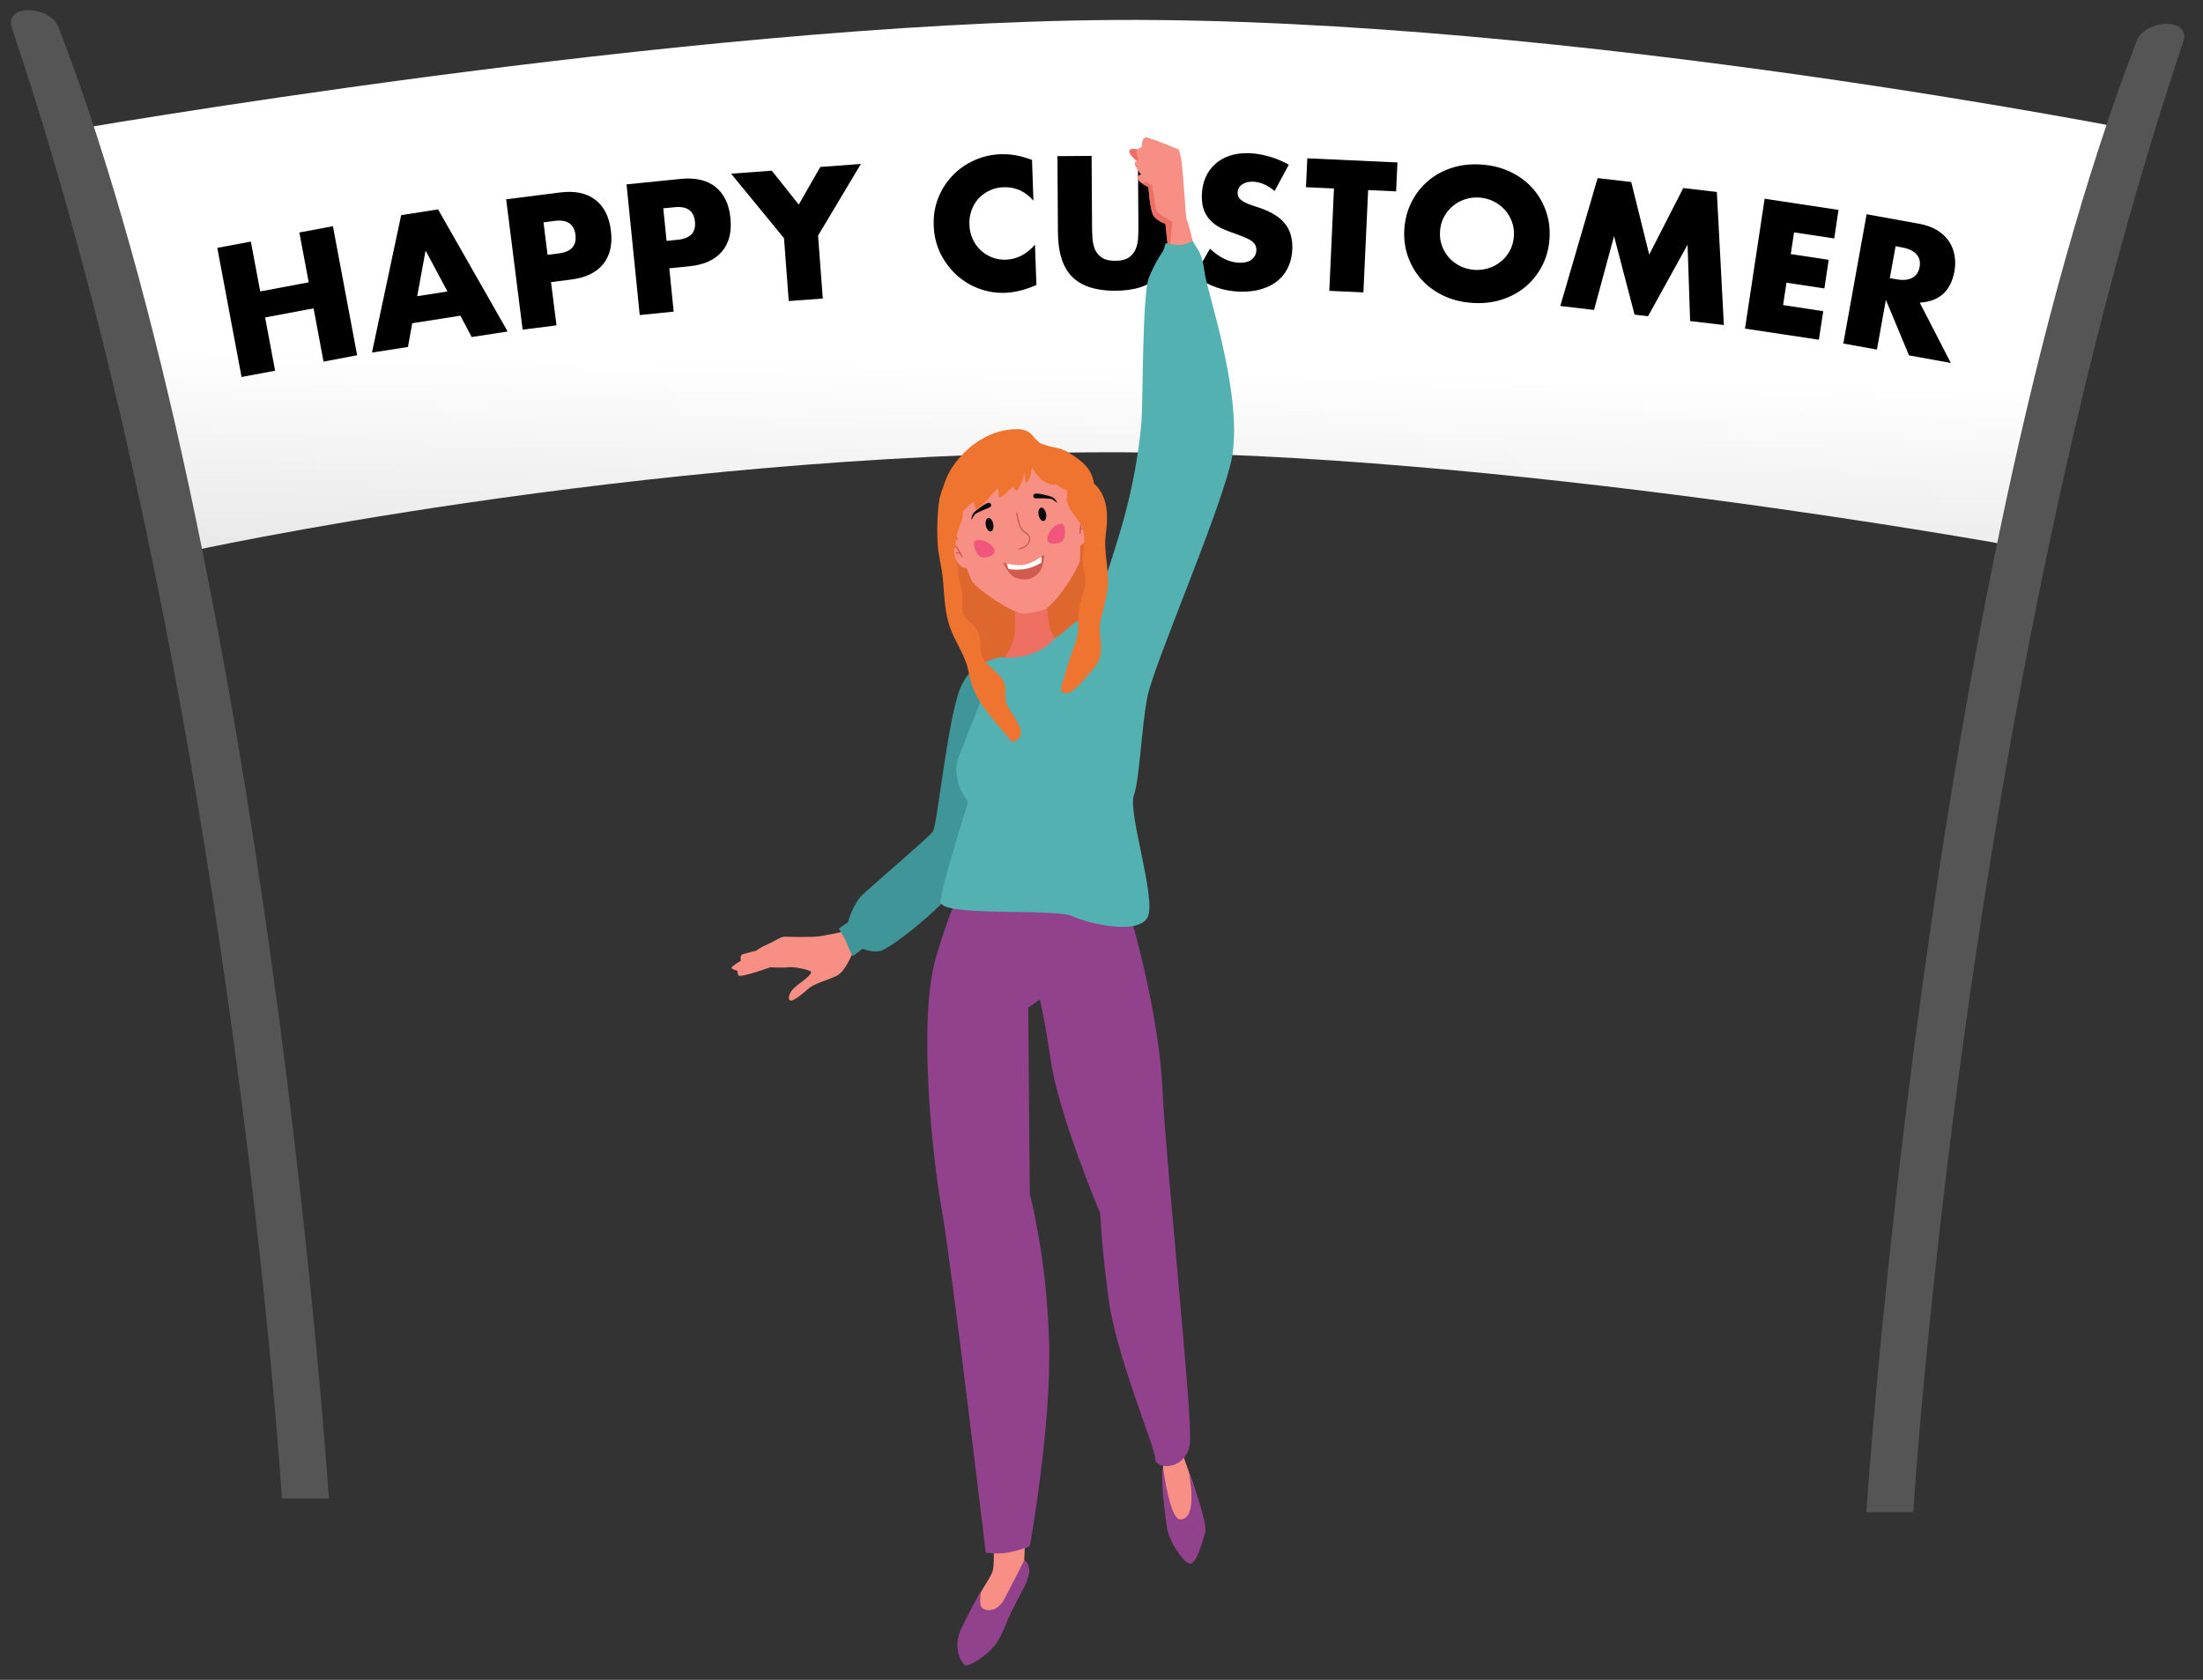 <svg width="59" height="45" viewBox="0 0 59 45" fill="none" xmlns="http://www.w3.org/2000/svg">
    <rect x="0" y="0" width="59" height="45" fill="#333333" stroke="none"/>
    <path fill-rule="evenodd" clip-rule="evenodd" d="M1.556 3.545C1.556 3.545 18.344 0.6 29.884 0.535C42.054 0.465 57.418 3.535 57.418 3.535L53.906 14.623C53.906 14.623 40.066 12.092 29.592 12.116C16.973 12.144 4.998 14.788 4.998 14.788L1.556 3.545Z" fill="url(#paint0_linear_880_3468)"/>
    <path fill-rule="evenodd" clip-rule="evenodd" d="M1.574 0.744C1.337 0.127 0.102 0.105 0.318 0.744C6.174 18.152 7.55 40.141 7.55 40.141H8.808C8.808 40.141 7.166 15.3 1.574 0.744Z" fill="#555555"/>
    <path fill-rule="evenodd" clip-rule="evenodd" d="M57.218 1.111C57.455 0.493 58.688 0.472 58.474 1.111C52.618 18.519 51.24 40.508 51.24 40.508H49.984C49.984 40.508 51.626 15.667 57.218 1.111Z" fill="#555555"/>
    <path d="M6.969 7.807L8.268 7.563L8.017 6.228L8.916 6.06L9.565 9.517L8.665 9.687L8.398 8.26L7.1 8.504L7.368 9.931L6.469 10.099L5.82 6.64L6.718 6.472L6.969 7.807Z" fill="black"/>
    <path d="M11.984 7.808L11.398 6.713L11.173 7.935L11.984 7.808ZM12.33 8.457L11.04 8.659L10.926 9.295L9.962 9.445L10.744 5.763L11.732 5.609L13.596 8.88L12.633 9.029L12.33 8.457Z" fill="black"/>
    <path d="M14.665 6.827L14.966 6.788C15.3 6.747 15.448 6.58 15.412 6.289C15.374 6 15.189 5.876 14.856 5.917L14.556 5.956L14.665 6.827ZM14.904 8.716L13.997 8.831L13.556 5.339L15 5.156C15.392 5.107 15.705 5.171 15.938 5.348C16.173 5.525 16.313 5.8 16.36 6.169C16.408 6.54 16.34 6.84 16.157 7.071C15.974 7.3 15.686 7.44 15.294 7.489L14.757 7.557L14.904 8.716Z" fill="black"/>
    <path d="M17.852 6.453L18.153 6.423C18.488 6.389 18.641 6.227 18.612 5.936C18.582 5.645 18.4 5.516 18.066 5.551L17.764 5.581L17.852 6.453ZM18.042 8.348L17.133 8.44L16.78 4.939L18.229 4.793C18.622 4.753 18.933 4.825 19.162 5.008C19.392 5.192 19.525 5.469 19.562 5.84C19.601 6.212 19.525 6.511 19.337 6.736C19.148 6.961 18.857 7.093 18.464 7.133L17.925 7.187L18.042 8.348Z" fill="black"/>
    <path d="M20.997 6.381L19.58 4.653L20.669 4.572L21.393 5.481L21.968 4.473L23.056 4.392L21.909 6.312L22.036 7.997L21.124 8.065L20.997 6.381Z" fill="black"/>
    <path d="M27.677 5.375C27.456 5.124 27.191 5.004 26.88 5.016C26.742 5.02 26.617 5.049 26.503 5.104C26.387 5.157 26.289 5.229 26.208 5.317C26.128 5.405 26.065 5.509 26.021 5.629C25.977 5.749 25.957 5.877 25.962 6.015C25.966 6.155 25.996 6.283 26.048 6.399C26.1 6.516 26.171 6.616 26.26 6.7C26.348 6.784 26.451 6.849 26.568 6.895C26.684 6.94 26.809 6.961 26.944 6.956C27.236 6.945 27.494 6.812 27.718 6.555L27.757 7.637L27.665 7.673C27.526 7.728 27.397 7.769 27.277 7.796C27.156 7.824 27.037 7.84 26.919 7.844C26.676 7.852 26.442 7.815 26.217 7.731C25.991 7.647 25.791 7.525 25.616 7.365C25.44 7.204 25.297 7.012 25.186 6.787C25.076 6.563 25.016 6.315 25.006 6.044C24.996 5.773 25.038 5.524 25.131 5.295C25.224 5.065 25.353 4.867 25.516 4.697C25.68 4.528 25.872 4.393 26.093 4.295C26.313 4.195 26.547 4.14 26.792 4.132C26.932 4.127 27.07 4.136 27.206 4.161C27.343 4.185 27.486 4.227 27.639 4.284L27.677 5.375Z" fill="black"/>
    <path d="M29.235 4.176L29.247 6.089C29.248 6.192 29.252 6.297 29.26 6.405C29.269 6.512 29.293 6.609 29.332 6.696C29.372 6.783 29.433 6.853 29.518 6.907C29.602 6.961 29.721 6.987 29.873 6.987C30.025 6.985 30.142 6.957 30.225 6.903C30.306 6.847 30.368 6.776 30.408 6.689C30.448 6.601 30.472 6.504 30.479 6.396C30.485 6.289 30.489 6.184 30.488 6.081L30.476 4.168L31.385 4.163L31.398 6.201C31.402 6.749 31.28 7.149 31.03 7.403C30.782 7.657 30.398 7.785 29.878 7.789C29.358 7.792 28.972 7.669 28.718 7.419C28.465 7.168 28.336 6.769 28.333 6.221L28.32 4.183L29.235 4.176Z" fill="black"/>
    <path d="M34.136 5.117C34.037 5.035 33.94 4.972 33.841 4.931C33.743 4.891 33.647 4.868 33.553 4.867C33.435 4.864 33.337 4.889 33.261 4.944C33.187 4.999 33.147 5.071 33.145 5.161C33.144 5.223 33.161 5.275 33.197 5.316C33.235 5.357 33.283 5.393 33.343 5.424C33.403 5.455 33.471 5.483 33.545 5.505C33.621 5.529 33.696 5.555 33.771 5.581C34.067 5.687 34.283 5.825 34.417 5.995C34.552 6.164 34.616 6.383 34.611 6.649C34.607 6.831 34.572 6.993 34.508 7.137C34.445 7.283 34.353 7.405 34.235 7.508C34.116 7.609 33.971 7.687 33.8 7.74C33.629 7.795 33.436 7.819 33.221 7.813C32.777 7.804 32.368 7.663 31.995 7.389L32.403 6.661C32.536 6.785 32.669 6.879 32.803 6.941C32.935 7.003 33.067 7.036 33.197 7.039C33.347 7.041 33.459 7.011 33.533 6.943C33.607 6.876 33.645 6.8 33.648 6.712C33.649 6.66 33.64 6.613 33.623 6.575C33.605 6.535 33.575 6.499 33.532 6.465C33.489 6.431 33.433 6.4 33.364 6.371C33.293 6.34 33.209 6.308 33.111 6.271C32.993 6.231 32.879 6.188 32.767 6.14C32.653 6.092 32.555 6.031 32.467 5.953C32.38 5.877 32.311 5.781 32.259 5.667C32.207 5.552 32.183 5.407 32.187 5.233C32.191 5.059 32.223 4.901 32.284 4.761C32.344 4.621 32.428 4.501 32.535 4.403C32.64 4.304 32.769 4.228 32.921 4.176C33.075 4.123 33.244 4.099 33.431 4.103C33.604 4.107 33.785 4.135 33.975 4.188C34.163 4.24 34.343 4.315 34.516 4.412L34.136 5.117Z" fill="black"/>
    <path d="M36.641 5.092L36.514 7.833L35.601 7.791L35.726 5.049L34.976 5.015L35.012 4.241L37.426 4.352L37.39 5.127L36.641 5.092Z" fill="black"/>
    <path d="M38.567 6.187C38.556 6.327 38.572 6.457 38.616 6.579C38.66 6.701 38.724 6.808 38.807 6.903C38.891 6.996 38.989 7.071 39.105 7.128C39.221 7.185 39.347 7.219 39.48 7.229C39.613 7.239 39.741 7.224 39.864 7.185C39.988 7.147 40.097 7.087 40.196 7.007C40.295 6.927 40.373 6.831 40.436 6.716C40.497 6.603 40.533 6.476 40.544 6.336C40.555 6.196 40.537 6.065 40.493 5.944C40.449 5.821 40.385 5.715 40.3 5.62C40.216 5.527 40.115 5.451 40 5.393C39.884 5.337 39.758 5.303 39.625 5.293C39.492 5.283 39.364 5.297 39.241 5.337C39.117 5.376 39.008 5.436 38.912 5.516C38.815 5.596 38.736 5.692 38.675 5.807C38.612 5.92 38.576 6.047 38.567 6.187ZM37.612 6.115C37.632 5.855 37.699 5.615 37.811 5.397C37.924 5.18 38.072 4.993 38.256 4.839C38.438 4.684 38.653 4.568 38.897 4.492C39.141 4.415 39.407 4.388 39.692 4.409C39.974 4.431 40.232 4.497 40.463 4.609C40.695 4.723 40.891 4.869 41.05 5.049C41.209 5.231 41.329 5.436 41.408 5.668C41.488 5.901 41.517 6.147 41.497 6.408C41.479 6.668 41.412 6.908 41.299 7.125C41.185 7.343 41.036 7.529 40.852 7.684C40.666 7.839 40.452 7.953 40.205 8.031C39.96 8.107 39.695 8.135 39.413 8.113C39.128 8.092 38.869 8.025 38.64 7.912C38.409 7.8 38.215 7.653 38.057 7.473C37.898 7.292 37.781 7.087 37.701 6.855C37.623 6.621 37.592 6.376 37.612 6.115Z" fill="black"/>
    <path d="M41.787 8.197L42.787 4.771L43.687 4.876L44.169 6.82L45.081 5.037L45.98 5.143L46.168 8.707L45.264 8.601L45.196 6.555L44.137 8.471L43.776 8.428L43.227 6.325L42.691 8.303L41.787 8.197Z" fill="black"/>
    <path d="M49.124 6.388L48.048 6.225L47.96 6.807L48.976 6.96L48.86 7.727L47.845 7.573L47.754 8.173L48.829 8.336L48.713 9.101L46.734 8.803L47.26 5.324L49.238 5.623L49.124 6.388Z" fill="black"/>
    <path d="M50.612 7.451L50.782 7.481C50.961 7.513 51.103 7.501 51.211 7.444C51.319 7.388 51.386 7.291 51.41 7.153C51.435 7.016 51.407 6.901 51.326 6.811C51.243 6.72 51.114 6.659 50.937 6.627L50.767 6.596L50.612 7.451ZM52.246 9.723L51.126 9.52L50.507 8.033L50.267 9.365L49.367 9.203L49.991 5.74L51.392 5.993C51.584 6.028 51.748 6.087 51.882 6.169C52.015 6.252 52.12 6.351 52.197 6.465C52.273 6.58 52.322 6.707 52.346 6.843C52.37 6.98 52.37 7.123 52.343 7.269C52.295 7.533 52.193 7.735 52.036 7.876C51.88 8.016 51.672 8.093 51.414 8.107L52.246 9.723Z" fill="black"/>
    <path d="M29.272 13.629C29.204 13.224 29.072 12.84 28.757 12.561C28.457 12.296 28.044 12.14 27.655 12.068C27.199 11.983 26.776 12.193 26.38 12.391C26.06 12.552 25.768 12.783 25.567 13.081C25.359 13.392 25.284 13.767 25.304 14.136C25.304 14.137 25.305 14.139 25.305 14.14C25.292 14.24 25.284 14.341 25.281 14.441C25.276 14.707 25.315 14.971 25.34 15.235C25.361 15.468 25.407 15.699 25.464 15.925C25.7 16.852 26.195 17.696 26.755 18.463C26.965 18.749 27.199 19.017 27.383 19.323C27.389 19.333 27.403 19.339 27.415 19.336C27.807 19.239 28.179 19.015 28.511 18.789C28.671 18.681 28.813 18.563 28.924 18.404C29.032 18.248 29.096 18.065 29.135 17.88C29.237 17.381 29.195 16.855 29.217 16.349C29.239 15.892 29.303 15.436 29.325 14.979C29.349 14.528 29.347 14.075 29.272 13.629Z" fill="#DD672C"/>
    <path d="M22.818 25.568C22.818 25.568 22.633 26.024 22.418 26.135C22.204 26.245 21.808 26.344 21.656 26.481C21.504 26.617 21.152 26.92 21.13 26.757C21.11 26.595 21.266 26.46 21.37 26.379C21.474 26.299 21.788 26.08 21.71 26.024C21.633 25.968 21.26 25.893 21.129 25.912C20.998 25.931 20.626 25.913 20.626 25.913C20.626 25.913 19.81 26.209 19.774 26.127C19.738 26.043 19.752 26.004 19.752 26.004C19.752 26.004 19.536 25.963 19.61 25.896C19.685 25.829 19.842 25.737 19.842 25.737C19.842 25.737 19.802 25.589 19.897 25.561C19.992 25.532 20.258 25.467 20.258 25.467C20.258 25.467 20.326 25.396 20.548 25.3C20.77 25.204 20.917 25.085 21.028 25.092C21.138 25.099 21.697 25.108 21.897 25.087C22.096 25.067 22.57 24.96 22.57 24.96L23.472 24.428L23.492 25.08L22.818 25.568Z" fill="#F78F84"/>
    <path d="M26.638 17.704C26.638 17.704 26.122 17.629 25.761 18.337C25.399 19.045 25.102 22.128 24.983 22.28C24.866 22.432 23.412 23.681 23.125 23.943C22.838 24.204 22.709 24.707 22.709 24.707L22.465 24.875C22.465 24.875 22.622 25.119 22.674 25.261C22.73 25.415 22.838 25.616 22.838 25.616L23.105 25.415C23.105 25.415 23.378 25.536 23.591 25.471C23.917 25.369 25.701 24.007 26.222 22.929C26.745 21.851 26.638 17.704 26.638 17.704Z" fill="#3F9597"/>
    <path d="M27.471 40.917L27.43 41.799C27.43 41.799 27.64 41.987 27.512 42.275C27.288 42.78 27.074 43.209 26.788 43.707C26.501 44.204 26.206 44.461 25.912 44.395C25.773 44.363 25.62 44.087 25.854 43.501C26.204 42.636 26.525 42.308 26.589 42.072C26.653 41.836 26.589 40.951 26.589 40.951L27.471 40.917Z" fill="#F78F84"/>
    <path d="M31.16 39.115C31.16 39.115 31.124 39.608 31.16 39.816C31.197 40.024 31.484 41.62 31.646 41.641C31.809 41.664 32.22 41.265 32.241 41.047C32.264 40.828 32.025 39.907 31.874 39.519C31.725 39.131 31.629 38.795 31.629 38.795L31.16 39.115Z" fill="#F78F84"/>
    <path d="M30.006 23.628C30.006 23.628 31.006 26.672 31.129 29.133C31.24 31.332 31.938 37.9 31.87 38.639C31.804 39.379 30.953 39.401 30.94 39.075C30.928 38.749 29.893 36.324 29.692 34.807C29.489 33.289 29.466 32.503 29.466 32.503C29.466 32.503 28.332 29.829 28.13 28.335C28.056 27.792 27.934 27.152 27.849 26.773L27.537 26.993L27.58 31.987C27.58 31.987 28.029 33.651 28.096 35.931C28.164 38.209 27.58 41.421 27.58 41.421C27.58 41.421 27.293 41.541 26.989 41.592C26.686 41.641 26.4 41.592 26.4 41.592C26.4 41.592 25.456 33.672 25.22 32.391C24.984 31.109 24.58 27.385 25.052 25.701C25.524 24.016 26.146 22.971 26.146 22.971L30.006 23.628Z" fill="#92418C"/>
    <path d="M28.037 15.924C28.037 15.924 28.035 16.677 28.155 16.932C28.273 17.188 28.709 17.643 28.709 17.643L27.099 18.181L26.639 17.896C26.639 17.896 27.127 17.519 27.177 16.932C27.228 16.345 27.099 15.924 27.099 15.924H28.037Z" fill="#EE7062"/>
    <path d="M26.783 11.759C24.483 12.239 25.997 15.532 26.045 15.591C26.215 15.799 26.931 16.327 27.367 16.435C27.447 16.453 27.696 16.399 27.699 16.399C27.7 16.399 27.952 16.355 28.019 16.305C28.381 16.04 28.843 15.28 28.921 15.024C28.944 14.951 29.095 11.329 26.783 11.759Z" fill="#F78F84"/>
    <path d="M27.3 14.716C27.292 14.716 27.284 14.711 27.282 14.701C27.281 14.692 27.288 14.684 27.297 14.683C27.3 14.683 27.489 14.656 27.547 14.5C27.589 14.38 27.524 14.333 27.441 14.273C27.417 14.256 27.393 14.239 27.372 14.219C27.269 14.128 27.217 13.761 27.215 13.745C27.213 13.736 27.22 13.727 27.229 13.725C27.237 13.725 27.247 13.731 27.248 13.74C27.248 13.744 27.301 14.111 27.395 14.193C27.415 14.212 27.439 14.229 27.461 14.245C27.544 14.305 27.631 14.368 27.577 14.511C27.513 14.687 27.311 14.715 27.302 14.716C27.301 14.716 27.3 14.716 27.3 14.716Z" fill="#D15B4E"/>
    <path d="M25.932 15.216C25.932 15.216 25.824 15.225 25.748 15.183C25.634 15.12 25.337 14.552 25.46 14.476C25.572 14.407 25.676 14.48 25.676 14.48L25.932 15.216Z" fill="#F78F84"/>
    <path d="M25.761 14.925C25.754 14.925 25.749 14.921 25.746 14.916C25.745 14.913 25.642 14.693 25.582 14.643C25.526 14.599 25.505 14.599 25.504 14.599C25.494 14.6 25.486 14.595 25.485 14.585C25.484 14.576 25.49 14.567 25.498 14.565C25.506 14.564 25.537 14.563 25.604 14.617C25.67 14.672 25.772 14.892 25.777 14.901C25.781 14.911 25.777 14.92 25.768 14.924C25.766 14.925 25.764 14.925 25.761 14.925Z" fill="#D15B4E"/>
    <path d="M25.725 14.851C25.721 14.851 25.716 14.849 25.713 14.845C25.689 14.824 25.637 14.827 25.62 14.831C25.61 14.832 25.602 14.827 25.6 14.817C25.599 14.808 25.604 14.799 25.613 14.797C25.617 14.797 25.695 14.783 25.736 14.821C25.742 14.828 25.744 14.839 25.737 14.845C25.733 14.848 25.729 14.851 25.725 14.851Z" fill="#D15B4E"/>
    <path d="M28.883 14.633C28.883 14.633 28.987 14.601 29.041 14.533C29.123 14.432 29.181 13.793 29.039 13.769C28.909 13.748 28.841 13.856 28.841 13.856L28.883 14.633Z" fill="#F78F84"/>
    <path d="M28.924 14.301C28.915 14.301 28.907 14.293 28.908 14.284C28.908 14.273 28.919 14.031 28.96 13.955C29 13.88 29.029 13.869 29.037 13.868C29.045 13.865 29.055 13.872 29.056 13.881C29.058 13.889 29.052 13.899 29.043 13.9C29.044 13.9 29.023 13.909 28.989 13.971C28.952 14.04 28.941 14.283 28.941 14.285C28.941 14.295 28.933 14.301 28.924 14.301Z" fill="#D15B4E"/>
    <path d="M28.929 14.219C28.928 14.219 28.925 14.217 28.923 14.216C28.915 14.212 28.911 14.203 28.915 14.193C28.939 14.143 29.016 14.127 29.019 14.125C29.028 14.124 29.037 14.129 29.039 14.139C29.041 14.148 29.035 14.157 29.025 14.159C29.008 14.163 28.959 14.179 28.945 14.208C28.943 14.215 28.936 14.219 28.929 14.219Z" fill="#D15B4E"/>
    <path d="M26.601 14.036C26.621 14.136 26.592 14.225 26.537 14.236C26.482 14.247 26.421 14.175 26.402 14.076C26.382 13.976 26.412 13.887 26.466 13.876C26.521 13.865 26.581 13.937 26.601 14.036Z" fill="#090A0A"/>
    <path d="M26.015 13.925C26.015 13.925 26.012 13.795 26.092 13.719C26.172 13.643 26.441 13.445 26.497 13.471C26.555 13.499 26.569 13.565 26.497 13.597C26.427 13.628 26.137 13.736 26.104 13.787C26.071 13.836 26.015 13.925 26.015 13.925Z" fill="#090A0A"/>
    <path d="M27.816 13.797C27.836 13.896 27.896 13.968 27.951 13.957C28.006 13.947 28.035 13.857 28.015 13.757C27.996 13.659 27.934 13.587 27.88 13.597C27.825 13.608 27.797 13.697 27.816 13.797Z" fill="#090A0A"/>
    <path d="M28.316 13.471C28.316 13.471 28.269 13.349 28.166 13.309C28.064 13.269 27.738 13.189 27.698 13.235C27.655 13.281 27.668 13.349 27.745 13.351C27.822 13.352 28.131 13.343 28.181 13.376C28.23 13.409 28.316 13.471 28.316 13.471Z" fill="#090A0A"/>
    <path d="M26.125 14.485C26.01 14.532 26.152 14.871 26.269 14.92C26.386 14.969 26.648 14.888 26.641 14.761C26.633 14.633 26.345 14.395 26.125 14.485Z" fill="#F2557C"/>
    <path d="M28.426 14.031C28.55 14.031 28.549 14.397 28.458 14.488C28.369 14.579 28.096 14.603 28.054 14.481C28.013 14.361 28.189 14.031 28.426 14.031Z" fill="#F2557C"/>
    <path d="M27.963 14.857C27.963 14.857 27.962 15.216 27.803 15.364C27.618 15.537 27.449 15.561 27.208 15.481C27.012 15.417 26.866 15.073 26.866 15.073C26.866 15.073 26.897 15.081 26.957 15.093C26.991 15.101 27.035 15.109 27.089 15.119C27.161 15.132 27.302 15.152 27.441 15.124C27.578 15.097 27.714 15.023 27.776 14.983C27.822 14.955 27.86 14.929 27.887 14.911C27.938 14.876 27.963 14.857 27.963 14.857Z" fill="#D15B4E"/>
    <path d="M27.888 14.911C27.894 14.964 27.902 15.051 27.889 15.071C27.88 15.084 27.685 15.197 27.474 15.239C27.261 15.281 27.032 15.251 27.017 15.241C26.998 15.229 26.972 15.147 26.957 15.093C26.992 15.101 27.036 15.109 27.089 15.119C27.161 15.132 27.302 15.152 27.441 15.124C27.578 15.097 27.714 15.023 27.776 14.983C27.822 14.955 27.86 14.929 27.888 14.911Z" fill="white"/>
    <path d="M30.701 4.057C30.701 4.057 30.333 3.939 30.26 4.013C30.188 4.087 30.397 4.323 30.556 4.36C30.714 4.396 30.701 4.057 30.701 4.057Z" fill="#EE7062"/>
    <path d="M32.056 7.003L31.415 6.676L31.314 6.84L31.305 6.856L31.265 6.492L31.257 6.413V6.407L31.245 6.3L31.238 6.236C31.236 6.215 31.235 6.196 31.232 6.177C31.23 6.16 31.228 6.143 31.227 6.128C31.225 6.112 31.224 6.097 31.223 6.085L31.213 6L31.212 5.996C31.212 5.996 31.02 5.935 30.908 5.799C30.794 5.661 30.759 5.012 30.759 5.012C30.759 5.012 30.656 4.967 30.572 4.904C30.532 4.875 30.497 4.843 30.479 4.808C30.421 4.699 30.56 4.675 30.56 4.675C30.56 4.675 30.413 4.499 30.392 4.405C30.38 4.356 30.41 4.324 30.441 4.307C30.466 4.291 30.493 4.284 30.493 4.284C30.493 4.284 30.434 4.135 30.441 4.06C30.444 4.039 30.456 4.019 30.473 4.001C30.516 3.957 30.582 3.928 30.582 3.928C30.582 3.928 30.564 3.707 30.68 3.681C30.757 3.663 31.567 4.005 31.567 4.005C31.567 4.005 31.622 4.139 31.652 4.375C31.683 4.612 31.759 5.832 31.777 5.873C31.777 5.875 31.779 5.875 31.779 5.875C31.885 6.105 32.056 7.003 32.056 7.003Z" fill="#F78F84"/>
    <path d="M31.397 5.941L31.396 5.956L31.314 6.84L31.309 6.899C31.308 6.884 31.306 6.871 31.305 6.856L31.265 6.492L31.257 6.413V6.407L31.245 6.3L31.238 6.236C31.236 6.215 31.234 6.196 31.232 6.177C31.23 6.16 31.228 6.143 31.226 6.128C31.225 6.112 31.224 6.097 31.222 6.085L31.213 6L31.212 5.996C31.212 5.996 31.02 5.935 30.908 5.799C30.794 5.661 30.758 5.012 30.758 5.012C30.758 5.012 30.656 4.967 30.572 4.904L30.696 4.876L30.862 4.975C30.862 4.975 30.937 5.552 30.976 5.641C31.013 5.731 31.397 5.941 31.397 5.941Z" fill="#EE7062"/>
    <path d="M26.905 17.612C26.905 17.612 27.217 17.663 27.673 17.495C28.13 17.325 28.222 17.084 28.316 17.053C28.41 17.023 28.746 16.663 29.022 16.54C29.298 16.416 29.484 15.915 29.938 14.447C30.393 12.979 30.529 11.832 30.572 11.276C30.613 10.72 30.59 7.889 30.769 7.44C30.949 6.991 31.152 6.721 31.152 6.721L31.222 6.513C31.222 6.513 31.456 6.569 31.601 6.564C31.748 6.559 31.942 6.456 31.942 6.456L32.056 6.648C32.056 6.648 32.202 6.793 32.264 7.311C32.326 7.828 33.376 10.821 32.949 12.461C32.522 14.101 30.882 17.853 30.725 18.685C30.568 19.516 30.522 20.865 30.365 21.315C30.208 21.764 30.949 24.016 30.748 24.541C30.545 25.067 29.186 24.757 28.709 24.541C28.23 24.324 25.153 24.577 25.186 24.148C25.22 23.717 25.928 21.483 25.928 21.483C25.928 21.483 25.434 20.887 25.681 20.259C25.928 19.629 26.242 18.843 26.242 18.843C26.242 18.843 26.273 17.803 26.384 17.737C26.444 17.701 26.824 17.568 26.905 17.612Z" fill="#54B1B1"/>
    <path d="M26.281 42.609C26.281 42.609 26.197 42.991 26.31 43.08C26.422 43.169 26.714 43.192 26.91 42.816C27.108 42.44 27.43 41.799 27.43 41.799C27.43 41.799 27.592 41.872 27.552 42.12C27.513 42.367 27.456 42.463 27.456 42.463C27.456 42.463 27.297 42.764 27.136 43.069C27.005 43.315 26.866 43.753 26.697 44.003C26.484 44.316 26.038 44.601 25.872 44.619C25.796 44.627 25.484 44.187 25.737 43.647C25.989 43.108 26.281 42.609 26.281 42.609Z" fill="#92418C"/>
    <path d="M31.149 39.311C31.149 39.311 31.325 40.703 31.606 40.703C32.118 40.703 31.829 39.397 31.829 39.397C31.829 39.397 32.348 40.793 32.281 41.041C32.213 41.288 32.033 41.945 31.848 41.884C31.662 41.821 31.304 41.277 31.253 40.917C31.202 40.557 31.068 39.603 31.149 39.311Z" fill="#92418C"/>
    <path d="M29.176 12.607C29.065 12.429 28.886 12.296 28.714 12.183C28.633 12.131 28.549 12.08 28.46 12.044C28.357 12.004 28.245 11.987 28.138 11.964C28.041 11.944 27.857 11.873 27.857 11.873C27.857 11.873 27.724 11.757 27.67 11.688C27.558 11.545 27.42 11.496 27.241 11.496C26.565 11.495 25.958 11.891 25.568 12.423C25.388 12.668 25.258 12.956 25.229 13.26C25.2 13.575 25.306 13.876 25.504 14.119C25.512 14.129 25.532 14.125 25.538 14.113C25.673 13.863 25.821 13.592 26.076 13.447C26.089 13.503 26.116 13.555 26.12 13.613C26.121 13.631 26.138 13.641 26.154 13.633C26.393 13.5 26.52 13.248 26.73 13.083C26.738 13.152 26.754 13.219 26.745 13.288C26.742 13.304 26.754 13.32 26.772 13.315C26.925 13.275 27.001 13.133 27.116 13.039C27.144 13.072 27.178 13.1 27.201 13.136C27.21 13.151 27.232 13.151 27.241 13.136C27.296 13.047 27.35 12.956 27.386 12.857C27.41 12.792 27.421 12.723 27.426 12.653C27.452 12.735 27.456 12.821 27.468 12.905C27.47 12.929 27.497 12.939 27.51 12.917C27.593 12.8 27.622 12.667 27.636 12.525C27.636 12.521 27.636 12.517 27.636 12.513C27.68 12.599 27.737 12.679 27.798 12.748C27.906 12.872 28.06 12.989 28.232 12.984C28.248 12.984 28.261 12.971 28.26 12.956C28.345 13.032 28.448 13.087 28.556 13.128C28.714 13.191 28.917 13.248 29.088 13.235C29.428 13.208 29.286 12.784 29.176 12.607Z" fill="#EF7430"/>
    <path d="M27.24 19.333C27.17 19.205 27.085 19.087 27.01 18.961C26.984 18.915 26.957 18.867 26.942 18.813C26.908 18.687 26.938 18.543 26.922 18.413C26.872 17.984 26.313 17.875 26.266 17.444C26.244 17.233 26.282 17.043 26.153 16.857C26.054 16.716 25.898 16.628 25.817 16.472C25.758 16.363 25.768 16.231 25.77 16.111C25.772 15.988 25.774 15.867 25.746 15.747C25.694 15.515 25.65 15.576 25.67 15.321C25.68 15.199 25.549 14.877 25.544 14.753C25.54 14.631 25.608 14.752 25.593 14.629C25.566 14.409 25.692 14.129 25.761 13.925C25.826 13.733 25.75 13.339 25.834 13.155C25.91 12.988 25.998 12.828 26.052 12.652C26.094 12.513 26.108 12.351 26.013 12.229C25.986 12.196 25.957 12.175 25.928 12.165C26.158 11.957 26.433 11.8 26.737 11.743C26.758 11.739 26.749 11.707 26.728 11.711C26.402 11.764 26.116 11.94 25.876 12.161C25.842 12.167 25.808 12.184 25.773 12.215C25.704 12.276 25.654 12.36 25.612 12.448C25.426 12.683 25.281 12.953 25.194 13.237C25.136 13.429 25.124 13.624 25.113 13.823C25.098 14.092 25.096 14.361 25.117 14.629C25.14 14.903 25.212 15.167 25.244 15.439C25.274 15.711 25.284 15.983 25.318 16.253C25.342 16.437 25.378 16.621 25.44 16.797C25.494 16.959 25.573 17.113 25.65 17.265C25.729 17.42 25.809 17.576 25.869 17.739C25.933 17.911 25.953 18.092 26.004 18.267C26.186 18.905 26.694 19.347 27.082 19.861C27.089 19.871 27.098 19.876 27.11 19.872C27.218 19.844 27.32 19.785 27.337 19.667C27.353 19.551 27.293 19.432 27.24 19.333Z" fill="#EF7430"/>
    <path d="M29.615 14.308C29.671 13.881 29.687 13.416 29.403 13.059C29.316 12.951 29.204 12.889 29.079 12.837C28.941 12.78 28.804 12.727 28.671 12.663C28.595 12.627 28.481 12.557 28.393 12.581C28.324 12.601 28.348 12.68 28.379 12.743C28.332 12.709 28.291 12.669 28.287 12.62C28.284 12.595 28.245 12.593 28.247 12.62C28.252 12.725 28.359 12.789 28.448 12.857C28.487 12.907 28.532 12.948 28.571 12.999C28.609 13.097 28.577 13.216 28.569 13.319C28.561 13.421 28.596 13.519 28.643 13.608C28.749 13.811 28.929 13.951 28.999 14.176C29.069 14.4 29.017 14.64 29.001 14.869C28.995 14.976 28.997 15.083 29.013 15.188C29.031 15.308 29.063 15.424 29.068 15.544C29.076 15.787 28.943 16.025 28.897 16.263C28.857 16.479 28.889 16.701 28.868 16.92C28.844 17.169 28.731 17.4 28.652 17.636C28.579 17.848 28.528 18.067 28.456 18.28C28.431 18.356 28.371 18.527 28.489 18.561C28.608 18.596 28.707 18.525 28.791 18.453C28.915 18.347 29.023 18.22 29.129 18.097C29.237 17.975 29.349 17.861 29.419 17.711C29.496 17.543 29.496 17.357 29.48 17.176C29.472 17.073 29.456 16.971 29.453 16.868C29.451 16.736 29.477 16.605 29.508 16.479C29.563 16.245 29.633 16.019 29.661 15.781C29.721 15.288 29.549 14.799 29.615 14.308Z" fill="#EF7430"/>
    <defs>
        <linearGradient id="paint0_linear_880_3468" x1="19.414" y1="9.659" x2="19.029" y2="27.357" gradientUnits="userSpaceOnUse">
            <stop stop-color="white"/>
            <stop offset="1" stop-color="#B3B3B3"/>
        </linearGradient>
    </defs>
</svg>

